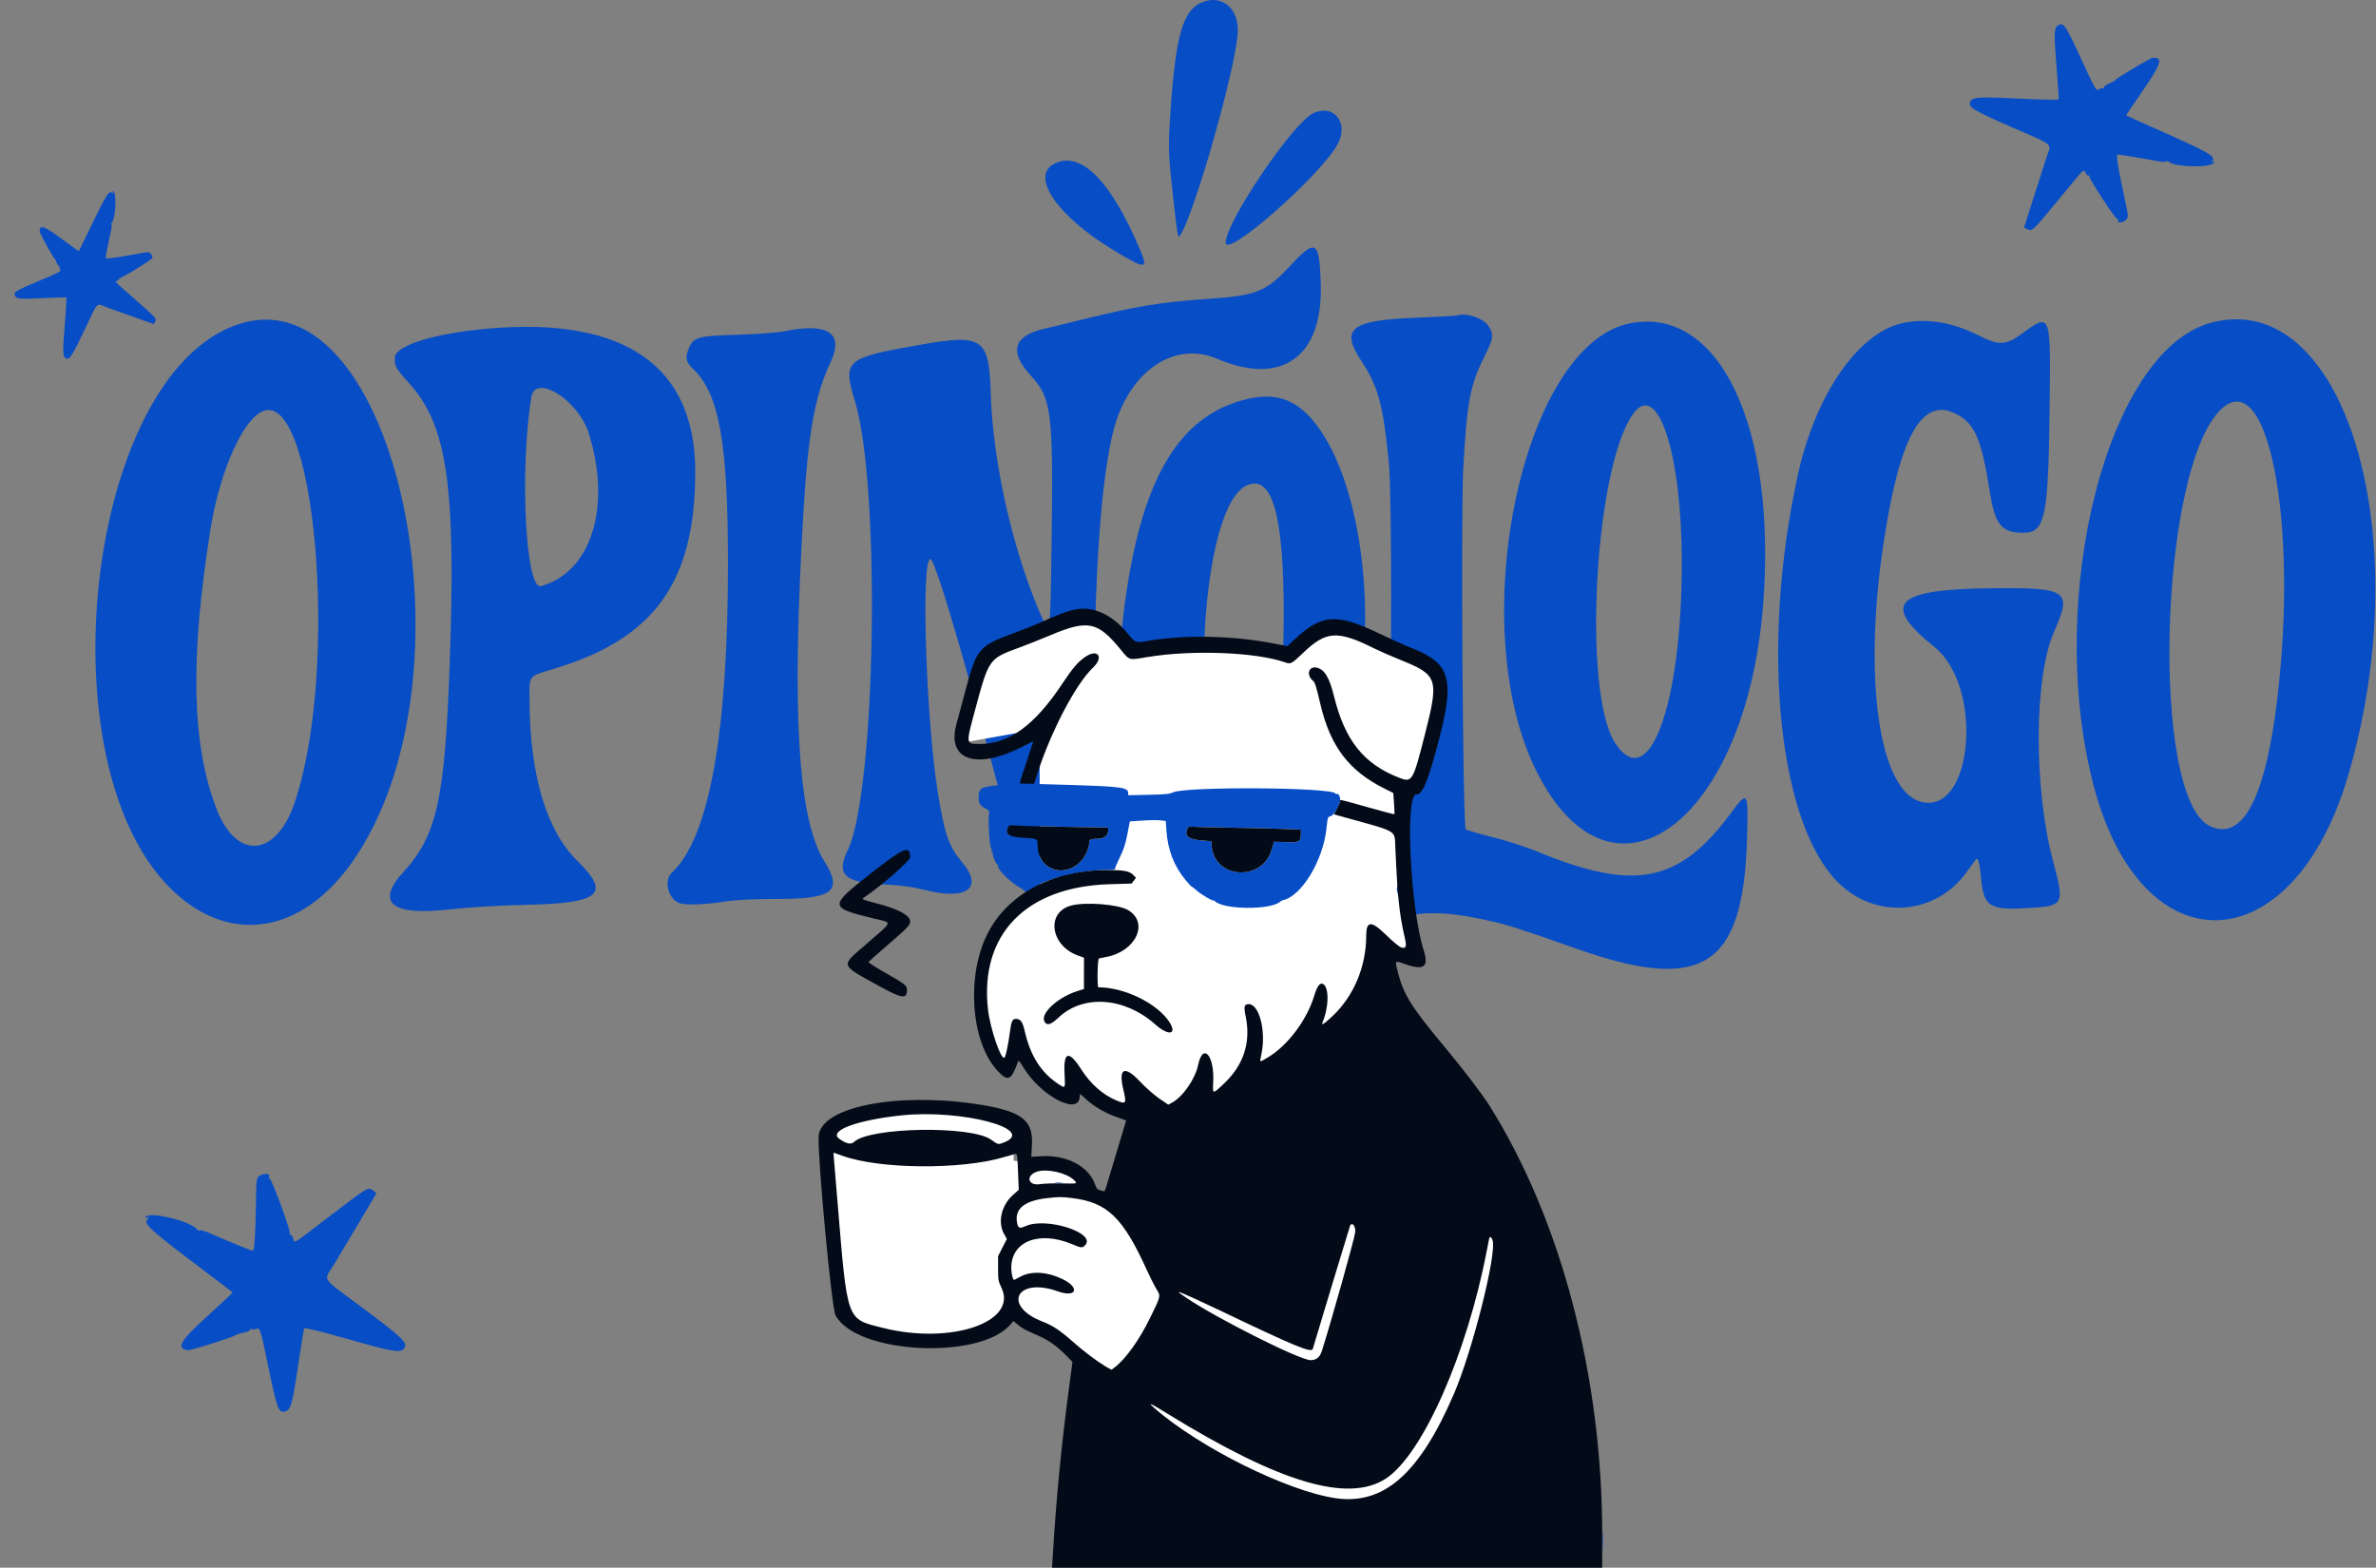 <svg width="1370" height="904" viewBox="0 0 1370 904" fill="none" xmlns="http://www.w3.org/2000/svg">
<rect x="0" y="0" width="1370" height="904" fill="#808080" stroke="none"/>
<path fill-rule="evenodd" clip-rule="evenodd" d="M693.75 1.094C681.96 5.524 677.785 20.051 674.704 67.372C673.505 85.771 673.643 88.96 676.884 117.865C678.763 134.614 679.239 137.37 680.07 136.289C688.212 125.701 713.75 35.449 713.75 17.266C713.75 4.558 704.48 -2.938 693.75 1.094ZM757.25 65.272C745.562 70.695 706.75 128.049 706.75 139.898C706.75 149.146 759.643 102.921 770.908 83.829C778.217 71.442 769.494 59.591 757.25 65.272ZM608.902 93.95C593.21 100.548 608.727 124.123 641.983 144.211C660.89 155.631 662.299 155.582 657.221 143.676C640.569 104.63 624.016 87.595 608.902 93.95ZM744.509 152.669C730.027 168.286 724.965 170.371 696.75 172.337C669.436 174.24 655.257 176.539 625.75 183.852C616.125 186.237 605.775 188.741 602.75 189.416C584.225 193.55 581.501 202.677 594.562 216.853C606.349 229.646 607.335 237.633 606.361 312.372C605.671 365.249 605.499 366.696 601.079 356.777C584.432 319.422 572.505 267.494 571.267 226.982C570.284 194.781 566.87 192.434 530.351 198.849C487.268 206.417 485.791 207.71 493.007 231.525C507.948 280.835 505.047 457.071 488.747 490.372C481.944 504.271 486.923 508.987 509.484 510.01C519.142 510.448 526.085 511.366 532.75 513.085C557.327 519.423 567.365 512.266 554.818 497.349C547.121 488.198 544.634 481.102 540.807 457.372C533.905 414.575 530.946 322.363 536.475 322.373C539.487 322.379 560.968 396.498 583.785 485.612C593.6 523.945 592.001 522.004 613.427 521.595C638.8 521.111 642.78 516.104 638.251 490.372C627.619 429.955 629.591 297.902 641.857 248.872C650.441 214.564 676.727 196.162 701.813 206.899C738.983 222.808 762.747 205.83 761.561 164.212C760.836 138.788 758.713 137.351 744.509 152.669ZM840.25 181.905C839.7 182.111 828.377 182.728 815.088 183.276C778.724 184.775 772.73 189.752 785.024 208.242C794.694 222.783 797.595 233.618 800.855 267.372C802.536 284.782 802.582 398.577 800.916 419.372C796.537 474.036 789.561 498.521 773.357 516.112C757.323 533.518 769.687 540.993 798.639 531.395C817.418 525.17 832.163 525.04 858.25 530.871C869.978 533.493 874.045 534.793 909.531 547.271C981.692 572.643 1005.09 557.589 1007.3 484.372C1008.15 456.067 1007.88 455.59 998.292 468.555C968.226 509.224 942.643 514.336 886.178 490.957C880.089 488.436 868.614 484.749 860.678 482.764C852.743 480.78 845.754 478.755 845.149 478.265C843.504 476.935 842.268 296.242 843.723 269.872C845.792 232.364 847.687 222.109 855.402 206.683C861.29 194.907 861.557 193.059 858.122 187.817C855.262 183.453 845.092 180.088 840.25 181.905ZM137.799 186.873C49.422 215.477 23.621 443.553 100.723 514.612C133.553 544.868 174.126 538.006 202.929 497.324C277.882 391.457 228.784 157.425 137.799 186.873ZM1274.75 186.132C1215.42 202.137 1179.26 343.395 1206.8 451.552C1234.26 559.397 1322.3 556.303 1354.2 446.372C1394.58 307.195 1351.32 165.474 1274.75 186.132ZM939.858 186.454C877.636 198.673 843.843 360.792 885.991 444.872C929.543 531.75 1007.14 474.154 1016.68 347.872C1024.39 245.837 991.319 176.347 939.858 186.454ZM1096.37 186.484C1071.18 192.398 1046.9 227.696 1036.83 273.039C1014.52 373.552 1025.5 478.093 1061.8 510.729C1083.49 530.226 1116.38 526.905 1133.5 503.489C1136.57 499.3 1139.25 495.66 1139.47 495.401C1140.47 494.19 1141.57 498.322 1142.22 505.737C1143.74 523.196 1146.79 525.069 1171.14 523.546C1189.91 522.372 1190.41 521.319 1183.88 496.902C1172.5 454.427 1172.78 390.498 1184.44 364.132C1194.91 340.457 1192.45 338.775 1148.08 339.224C1092.49 339.787 1084.41 348.141 1115.36 373.038C1144.07 396.132 1137.59 470.333 1107.56 462.335C1083.61 455.955 1074.26 392.147 1085.88 314.372C1095.18 252.082 1107.82 228.965 1127.39 238.44C1138.53 243.834 1142.5 252.804 1147.28 283.372C1150.12 301.534 1153.64 306.516 1164.13 307.183C1179.78 308.18 1181.21 301.567 1181.93 224.733C1182.33 181.631 1181.84 180.573 1166.64 191.852C1156.63 199.276 1152.92 199.493 1140.74 193.367C1125.33 185.617 1110.11 183.257 1096.37 186.484ZM282.25 189.42C251.455 192.031 228.445 198.975 227.728 205.872C227.224 210.718 228.191 212.535 235.58 220.624C257.821 244.973 262.938 279.665 259.334 381.676C256.533 460.948 251.982 481.638 232.709 502.726C216.31 520.669 225.663 528.261 259.417 524.406C270.3 523.163 287.578 522.136 303.75 521.77C346.264 520.81 352.343 515.507 332.861 496.374C315.006 478.839 305.509 446.888 305.307 403.673C305.239 389.074 304.379 390.183 319.218 385.735C377.277 368.333 400.714 335.823 400.885 272.454C401.049 211.223 360.427 182.791 282.25 189.42ZM452.25 191.024C448.4 191.809 436.164 192.715 425.06 193.036C402.403 193.693 399.89 194.398 397.19 200.862C394.89 206.365 395.382 208.61 399.832 212.919C414.72 227.336 419.751 255.571 419.749 324.702C419.748 423.302 408.893 483.114 387.339 503.296C382.818 507.529 384.844 517.211 390.932 520.47C393.98 522.101 404.917 521.887 417.493 519.95C424.413 518.884 434.635 518.371 448.993 518.37C480.365 518.368 486.012 513.712 475.323 496.659C460.009 472.228 456.35 410.577 463.315 294.372C465.996 249.651 469.968 227.773 478.795 209.115C486.843 192.103 477.657 185.842 452.25 191.024ZM306.328 229.122C299.534 271.706 303.068 340.446 311.923 337.984C340.969 329.908 352.731 292.325 339.498 249.872C333.514 230.671 308.57 215.068 306.328 229.122ZM716.576 230.74C680.347 240.663 659.756 274.398 649.659 340.368C622.406 518.449 743.875 582.874 781.646 410.372C793.82 354.773 785.152 283.787 761.948 249.054C749.587 230.552 736.521 225.278 716.576 230.74ZM1280.9 235.826C1244.92 269.481 1239.58 459.589 1274.15 476.322C1293.04 485.47 1306.28 460.385 1313.16 402.372C1325.2 300.833 1307.75 210.715 1280.9 235.826ZM941.706 238.591C919.545 269.184 912.303 398.357 931.081 428.104C950.528 458.911 969.812 406.95 969.73 323.961C969.669 261.295 955.82 219.108 941.706 238.591ZM149.436 238.24C138.249 245.616 126.224 274.464 121.244 305.872C109.456 380.214 110.565 429.425 124.866 466.516C136.314 496.206 159.132 494.458 169.814 463.072C196.465 384.763 181.282 217.243 149.436 238.24ZM719.146 279.801C687.074 293.763 685.166 472.961 717.202 462.388C731.605 457.635 740.23 416.756 740.205 353.372C740.183 296.947 733.488 273.558 719.146 279.801Z" fill="#074DC5"/>
<path d="M477.885 647.764L531.485 637.305L585.085 646.456L581.817 759.54L560.246 773.267H531.485L502.07 769.345L485.729 756.926L477.885 647.764Z" fill="white"/>
<path d="M564.167 381.722L621.036 354.922L646.529 367.995L653.065 375.839L709.28 371.917L749.154 375.839L766.149 362.112L813.866 381.722L830.861 390.874L824.325 435.976L813.866 455.586L805.369 513.109L813.866 545.138L799.486 548.407L785.105 593.509L751.768 601.353L721.046 639.266H666.792H642.607L618.421 619.656L614.499 628.154L598.158 618.349L588.353 593.509L579.202 613.119L570.05 601.353L566.782 561.48L575.933 534.026L599.465 516.377V420.288L552.401 428.786L564.167 381.722Z" fill="white"/>
<path d="M567.435 667.374L595.542 670.642L621.035 673.91L677.903 737.969L815.172 691.559H870.734L845.241 876.546L677.903 856.936L649.796 792.877L621.035 782.418L590.966 760.194H576.586L567.435 667.374Z" fill="white"/>
<path fill-rule="evenodd" clip-rule="evenodd" d="M584.743 451.994C583.148 452.096 581.974 452.392 582.135 452.651C582.295 452.911 581.196 453.013 579.692 452.879C573.589 452.333 564.231 454.237 565.212 455.825C565.395 456.121 565.255 456.364 564.902 456.364C564.527 456.364 564.259 457.758 564.259 459.704C564.259 463.365 565.047 464.595 568.558 466.41C570.469 467.399 570.489 467.454 570.132 470.878C569.698 475.027 570.726 488.782 571.488 489.039C571.784 489.139 571.886 489.754 571.716 490.406C571.538 491.086 571.711 491.592 572.119 491.592C572.512 491.592 572.67 491.857 572.469 492.181C571.99 492.958 574.551 498.88 575.368 498.88C575.716 498.88 575.83 499.051 575.62 499.261C574.322 500.56 582.252 508.587 588.077 511.87C590.014 512.961 591.392 514.07 591.139 514.334C590.886 514.597 591.734 514.103 593.022 513.237C602.174 507.083 621.713 501.915 636.623 501.704C640.178 501.655 642.979 501.433 642.847 501.212C642.714 500.992 643.968 497.985 645.632 494.531C648 489.615 648.963 486.668 650.062 480.962L651.466 473.674L658.73 473.18C662.726 472.909 667.389 472.855 669.094 473.061L672.193 473.435L672.566 479.021C673.306 490.099 676.957 499.486 683.677 507.582C685.555 509.844 687.198 511.589 687.328 511.459C687.458 511.329 688.596 512.203 689.859 513.403C692.06 515.495 699.704 520.011 699.704 519.219C699.704 519.009 700.092 519.225 700.567 519.7C705.498 524.63 732.87 524.835 738.098 519.98C738.544 519.566 739.313 519.145 739.806 519.045C750.355 516.9 762.87 496.313 764.827 477.883C765.532 471.242 765.6 471.033 767.132 470.726C768.782 470.397 771.504 466.225 772.629 462.301C773.205 460.292 771.914 457.173 770.792 457.866C770.502 458.046 770.172 457.933 770.06 457.615C768.793 454.018 683.878 453.408 676.32 456.941C674.285 457.892 671.992 458.117 662.199 458.328L650.507 458.579V457.242C650.507 454.144 646.625 453.583 619.171 452.713C592.042 451.855 588.183 451.774 584.743 451.994ZM581.719 476.186C578.994 480.785 581.197 482.628 589.994 483.109C598.235 483.559 598.272 483.578 598.272 487.457C598.272 501.678 614.036 507.074 623.656 496.146C626.12 493.347 628.034 488.813 628.034 485.776C628.034 484.131 629.067 483.696 632.97 483.696C636.583 483.696 638.966 481.812 638.966 478.955V477.196L613.912 476.783C600.132 476.557 587.322 476.211 585.444 476.015C583.567 475.82 581.89 475.897 581.719 476.186ZM684.781 477.379C684.638 477.847 684.382 478.664 684.214 479.195C683.202 482.393 685.99 484.141 692.937 484.666L698.336 485.073L698.665 488.255C700.598 506.984 727.831 508.418 733.228 490.074L734.604 485.398L741.582 485.61C749.456 485.849 750.087 485.478 750.107 480.602L750.117 478.419L740.533 478.024C735.262 477.807 721.528 477.474 710.013 477.285C698.497 477.096 688.168 476.849 687.059 476.735C685.719 476.599 684.955 476.815 684.781 477.379ZM608.446 682.139C609.532 682.274 611.308 682.274 612.394 682.139C613.48 682.005 612.591 681.895 610.42 681.895C608.248 681.895 607.36 682.005 608.446 682.139ZM924.074 888.208C924.074 893.72 924.166 895.975 924.279 893.219C924.391 890.463 924.391 885.954 924.279 883.197C924.166 880.441 924.074 882.696 924.074 888.208Z" fill="#074DC5"/>
<path fill-rule="evenodd" clip-rule="evenodd" d="M619.228 351.577C615.274 352.447 610.036 354.452 600.095 358.902C596.588 360.472 589.618 363.249 584.607 365.073C564.755 372.297 563.136 374.131 557.254 396.04C555.387 402.995 552.763 412.772 551.423 417.768C545.779 438.808 563.557 444.29 590.833 429.922C593.589 428.471 595.843 427.357 595.843 427.448C595.843 427.539 594.07 432.92 591.902 439.407C589.735 445.894 587.959 451.38 587.954 451.598C587.951 451.817 589.817 451.985 592.101 451.97L596.255 451.944L597.935 446.714C605.933 421.808 620.252 394.455 630.261 384.961C636.478 379.064 633.256 373.988 626.18 378.531C621.887 381.287 618.675 384.978 612.6 394.134C596.591 418.267 581.859 429.032 564.839 429.032C556.847 429.032 556.881 429.279 562.164 409.658C570.198 379.822 570.163 379.871 587.644 373.467C591.987 371.877 599.966 368.707 605.376 366.424C627.326 357.163 632.875 358.296 646.354 374.791C651.335 380.888 650.766 380.729 661.275 378.958C687.105 374.604 724.167 376.019 741.136 382.006C744.253 383.105 744.78 382.817 751.636 376.258C764.681 363.777 771.343 363.408 792.518 373.994C795.421 375.445 802.317 378.458 807.842 380.688C829.115 389.278 829.795 391.424 821.514 423.869C814.679 450.646 814.243 451.379 806.83 448.515C786.415 440.629 775.493 427.024 769.246 401.7C766.528 390.679 763.712 385.982 759.234 384.998C754.527 383.965 753 389.185 757.031 392.53C758.224 393.52 758.846 395.476 761.324 406.032C767.065 430.49 777.81 444.583 798.585 454.904L803.357 457.275L803.798 463.265C804.041 466.56 804.126 469.369 803.988 469.507C803.85 469.645 796.951 467.838 788.657 465.491C771.63 460.672 772.594 460.864 772.58 462.286C772.574 462.87 771.791 464.76 770.84 466.484L769.11 469.62L776.018 471.52C805.942 479.754 804.109 478.695 804.513 487.983C805.782 517.064 806.849 527.327 809.997 540.73C812.042 549.438 809.292 548.918 798.621 538.579C790.644 530.851 787.779 531.073 787.771 539.422C787.756 557.31 780.626 574.37 768.332 585.935C763.442 590.535 761.706 591.62 762.58 589.531C766.384 580.434 766.406 568.767 762.621 567.314C760.964 566.678 759.341 568.982 757.775 574.195C753.572 588.194 742.363 603.087 730.978 609.8C725.892 612.8 726.252 612.992 727.339 607.862C730.112 594.772 726.132 579.054 720.044 579.054C717.41 579.054 717.062 580.386 718.234 585.974C721.367 600.9 717.14 614.109 705.811 624.796C699.05 631.173 699.172 631.192 699.544 623.834C700.316 608.594 693.579 601.02 690.861 614.071C689.173 622.177 682.032 632.483 675.765 635.858L673.635 637.005L668.506 633.522C665.433 631.434 660.958 627.489 657.341 623.678C648.24 614.09 644.704 615.89 647.762 628.555C649.652 636.381 649.283 636.925 643.69 634.572C635.814 631.257 628.797 625.049 623.443 616.659C616.288 605.45 613.109 606.295 613.811 619.22C614.291 628.039 614.401 627.885 609.805 624.8C600.198 618.349 594.107 608.689 590.92 594.848C589.602 589.124 588.494 587.557 585.761 587.557C583.656 587.557 583.13 588.812 582.164 596.13C581.308 602.605 579.901 609.168 579.223 609.847C577.308 611.761 570.928 593.22 569.675 582.102C564.805 538.866 591.554 511.326 639.815 509.888L652.506 509.509L653.745 507.846L654.985 506.184L653.545 504.651C651.388 502.354 648.065 501.695 638.664 501.701C606.73 501.72 580.921 515.469 569.278 538.663C557.104 562.915 559.792 600.545 574.886 617.168C581.157 624.074 583.083 623.24 587.084 611.884C587.278 611.335 588.341 612.592 589.912 615.225C600.05 632.211 622.568 643.832 622.568 632.076C622.568 630.557 622.646 630.588 625.453 633.204C630.855 638.24 637.507 642.085 645.193 644.615C647.448 645.357 649.293 646.094 649.293 646.253C649.293 646.411 646.86 654.52 643.887 664.272C640.913 674.025 638.163 683.188 637.776 684.636C637.249 686.602 636.835 687.178 636.141 686.911C635.629 686.715 634.569 686.394 633.786 686.197C632.767 685.941 632.095 685.055 631.422 683.083C627.871 672.658 615.111 665.897 600.565 666.732L594.657 667.071L595.033 659.65C595.751 645.49 588.334 640.322 561.83 636.507C515.379 629.823 472.872 638.71 472.036 655.282C471.4 667.864 479.473 753.95 481.697 758.309C493.184 780.826 565.097 784.605 582.755 763.621L584.297 761.788L586.882 763.876C589.945 766.352 590.67 766.745 598.315 770.063C604.66 772.817 609.321 776.113 614.858 781.764L618.385 785.362L616.25 801.406C611.972 833.551 608.883 865.607 607.023 897.167L606.62 904H765.224H923.828V884.705C923.828 793.936 900.322 704.179 859.301 638.315C854.86 631.185 843.988 616.907 832.675 603.349C814.027 581 809.432 573.711 806.193 561.33C804.147 553.511 803.937 553.786 810.273 555.991C821.12 559.767 823.972 557.616 820.894 547.98C813.206 523.909 810.048 458.186 816.579 458.186C820.024 458.186 822.756 452.064 828.237 432.069C839.247 391.905 837.036 382.811 814.062 373.755C810.461 372.334 801.849 368.466 794.924 365.157C770.478 353.475 762.076 354.113 746.329 368.843L742.306 372.606L734.286 371.043C711.077 366.517 683.362 365.923 662.387 369.502C654.565 370.837 654.907 370.959 650.068 365.108C640.946 354.081 629.897 349.234 619.228 351.577ZM581.72 476.186C578.995 480.785 581.198 482.628 589.995 483.109C598.236 483.559 598.273 483.578 598.273 487.457C598.273 501.678 614.038 507.074 623.657 496.146C626.121 493.347 628.035 488.813 628.035 485.776C628.035 484.131 629.068 483.696 632.971 483.696C636.584 483.696 638.967 481.812 638.967 478.955V477.196L613.913 476.783C600.133 476.557 587.323 476.211 585.445 476.015C583.568 475.82 581.891 475.897 581.72 476.186ZM684.782 477.379C684.639 477.847 684.383 478.664 684.215 479.195C683.203 482.393 685.991 484.141 692.938 484.666L698.337 485.073L698.666 488.255C700.599 506.984 727.832 508.418 733.229 490.074L734.605 485.398L741.583 485.61C749.457 485.849 750.088 485.478 750.108 480.602L750.118 478.419L740.534 478.024C735.263 477.807 721.529 477.474 710.014 477.285C698.498 477.096 688.169 476.849 687.06 476.735C685.72 476.599 684.956 476.815 684.782 477.379ZM502.004 503.755C477.712 522.822 477.767 523.357 504.685 529.867C514.74 532.299 515.407 530.642 498.458 545.313C484.674 557.244 484.293 556.151 506.518 568.402C520.327 576.014 522.958 576.379 522.958 570.685C522.958 568.298 521.89 567.48 509.743 560.549C504.647 557.642 500.629 555.017 500.815 554.716C501.001 554.416 505.17 550.703 510.082 546.464C523.527 534.862 524.78 533.572 524.78 531.34C524.78 527.882 517.98 524.189 505.798 521.032C497.677 518.927 496.733 518.549 497.811 517.828C508.15 510.903 524.78 496.411 524.78 494.325C524.78 487.146 521.358 488.563 502.004 503.755ZM617.617 522.196C602.448 526.282 605.987 546.401 622.755 551.401C624.027 551.78 625.052 552.281 625.033 552.514C625.013 552.746 624.998 556.85 624.998 561.632V570.329L621.505 571.415C609.709 575.083 599.442 584.682 602.348 589.326C603.761 591.586 606.044 590.859 610.382 586.767C624.662 573.295 648.477 575 666.134 590.758C673.838 597.633 679.06 596.611 674.145 589.19C667.053 578.482 648.266 569.34 633.349 569.336C632.51 569.336 632.809 552.921 633.653 552.693C634.071 552.58 635.962 552.197 637.856 551.843C655.031 548.63 662.724 531.998 650.381 524.766C644.739 521.46 625.85 519.979 617.617 522.196ZM519.618 643.21C493.699 645.969 477.498 652.107 483.969 656.715C488.05 659.62 490.66 660.16 492.473 658.471C501.637 649.928 560.117 648.992 571.477 657.206C575.441 660.072 575.544 660.097 578.58 658.938C598.679 651.262 554.552 639.491 519.618 643.21ZM480.807 667.882C480.96 669.637 481.903 680.911 482.903 692.937C488.713 762.848 487.833 760.419 509.292 765.783C548.275 775.528 586.846 762.456 577.478 742.675C575.594 738.695 575.496 738.143 575.496 731.418V724.347L578.023 719.401L580.55 714.457L578.945 711.592C575.138 704.799 577.356 695.067 584.076 689.077L587.419 686.098L586.985 675.646C586.56 665.45 586.518 665.202 585.275 665.474C584.574 665.627 581.66 666.447 578.801 667.296C553.995 674.66 506.978 674.242 485.677 666.467C483.004 665.492 480.752 664.694 480.673 664.694C480.594 664.694 480.654 666.128 480.807 667.882ZM598.056 675.605C591.222 677.806 592.588 683.949 599.666 682.847C601.896 682.5 607.552 682.305 612.234 682.413C621.534 682.63 621.493 682.642 619.076 680.33C614.871 676.308 603.681 673.793 598.056 675.605ZM604.181 690.864C591.437 692.212 585.454 696.583 586.284 703.942C586.763 708.191 587.675 708.758 591.326 707.075C603.228 701.586 632.659 711.089 625.605 718.143C624.02 719.728 623.473 719.686 618.532 717.599C599.269 709.463 583.089 715.681 583.089 731.219C583.089 734.382 584.11 738.398 584.828 738.059C585.041 737.958 586.718 737.081 588.555 736.11C594.836 732.788 603.934 733.356 612.675 737.616C622.942 742.619 620.694 748.492 609.972 744.679C585.983 736.148 577.654 753.138 601.381 762.205C606.77 764.264 611.31 767.263 618.013 773.191C624.562 778.983 631.815 784.518 636.983 787.667L640.769 789.973L642.869 788.372C649.038 783.666 656.898 772.699 662.95 760.356C669.477 747.038 669.356 747.582 666.76 743.278C665.574 741.312 663.176 736.562 661.43 732.72C647.441 701.935 638.511 693.326 618.013 690.864C611.983 690.139 611.038 690.139 604.181 690.864ZM778.378 707.058C778.05 707.893 758.194 773.492 756.96 777.818C756.236 780.358 747.165 776.603 703.046 755.499C698.369 753.262 691.809 750.197 688.469 748.687C677.971 743.944 677.403 743.914 684.136 748.457C701.824 760.393 749.552 784.347 755.645 784.347C758.971 784.347 761.013 782.693 762.173 779.06C767.435 762.577 780.76 715.165 781.367 710.772C781.87 707.122 779.505 704.183 778.378 707.058ZM858.568 714.65C858.407 715.402 857.83 718.34 857.286 721.18C845.856 780.843 820.19 838.84 799.124 852.611C777.355 866.841 737.859 855.099 672.996 815.113C663.271 809.117 661.509 808.346 665.413 811.793C690.991 834.373 742.132 859.854 770.068 863.936C797.871 868 818.511 849.835 838.284 803.898C849.077 778.824 863.198 722.647 860.589 715.163C859.817 712.949 858.979 712.737 858.568 714.65Z" fill="#040B18"/>
<path d="M85.042 703.047C86.318 701.671 86.302 701.475 84.963 702.073C84.03 702.489 83.537 702.384 83.849 701.835C85.863 698.294 109.763 704.052 113.742 709.037C114.257 709.682 114.867 709.889 115.097 709.496C115.327 709.104 117.687 709.728 120.34 710.882C133.665 716.676 145.321 721.421 145.877 721.276C146.708 721.06 147.374 710.094 147.597 692.964C147.774 679.278 147.844 678.898 150.434 677.614C153.059 676.314 156.098 676.98 155.122 678.643C154.845 679.115 155.038 679.619 155.552 679.761C156.831 680.117 167.812 710.094 167.106 711.298C166.794 711.828 166.95 712.155 167.451 712.024C167.952 711.895 168.694 712.846 169.101 714.139C170.019 717.061 167.811 718.377 188.273 702.712C212.172 684.415 212.29 684.343 214.922 686.402L217.068 688.083L207.219 704.7C201.802 713.84 195.176 724.929 192.493 729.342C186.536 739.145 184.069 735.525 209.82 754.764C232.856 771.974 235.423 774.528 232.891 777.71C230.823 780.311 226.179 779.505 199.848 771.975C186.672 768.207 175.688 765.474 175.438 765.901C175.187 766.327 173.549 776.294 171.797 788.048C168.486 810.258 167.659 813.089 164.22 813.985C160.652 814.913 159.651 812.209 154.777 788.456C150.352 766.898 149.88 765.378 147.868 766.227C146.681 766.728 145.383 766.804 144.986 766.397C144.588 765.989 144.274 766.147 144.288 766.747C144.302 767.348 142.58 768.135 140.464 768.495C138.347 768.856 136.479 769.383 136.313 769.665C135.731 770.657 110.019 778.873 108.36 778.598C101.257 777.42 103.667 773.381 120.706 757.908C128.164 751.136 134.212 745.474 134.147 745.325C134.082 745.176 127.191 739.9 118.833 733.599C85.893 708.762 82.548 705.738 85.042 703.047Z" fill="#074DC5"/>
<path d="M64.546 111.066C65.502 111.656 65.616 111.623 65.109 110.907C64.756 110.407 64.76 110.105 65.119 110.224C67.433 110.996 66.832 125.704 64.367 128.622C64.049 128.999 63.998 129.381 64.255 129.471C64.512 129.56 64.421 131.019 64.051 132.712C62.199 141.213 60.769 148.612 60.918 148.921C61.142 149.384 67.661 148.499 77.748 146.637C85.808 145.148 86.039 145.145 87.095 146.517C88.164 147.907 88.126 149.77 87.036 149.39C86.726 149.282 86.453 149.455 86.429 149.773C86.369 150.565 70.039 160.504 69.25 160.229C68.902 160.108 68.728 160.238 68.863 160.517C68.998 160.796 68.525 161.342 67.813 161.732C66.204 162.611 65.174 161.468 76.756 171.663C90.285 183.572 90.341 183.633 89.438 185.419L88.7 186.875L77.793 183.024C71.794 180.906 64.51 178.304 61.605 177.242C55.154 174.883 56.993 173.013 48.69 190.378C41.261 205.911 40.06 207.717 37.896 206.6C36.128 205.688 36.061 202.866 37.42 186.523C38.099 178.346 38.426 171.576 38.146 171.478C37.867 171.381 31.822 171.578 24.714 171.917C11.283 172.557 9.524 172.401 8.597 170.485C7.636 168.497 9.108 167.595 22.494 161.967C34.641 156.859 35.479 156.405 34.746 155.322C34.314 154.683 34.118 153.93 34.311 153.649C34.504 153.368 34.375 153.202 34.024 153.28C33.673 153.358 33.011 152.438 32.553 151.237C32.094 150.035 31.567 149 31.382 148.935C30.732 148.709 22.913 134.562 22.882 133.556C22.747 129.246 25.4 130.192 36.472 138.4C41.317 141.992 45.347 144.886 45.427 144.83C45.507 144.775 47.804 140.113 50.533 134.47C61.288 112.231 62.675 109.915 64.546 111.066Z" fill="#074DC5"/>
<path d="M1275.8 92.674C1274.99 94.088 1275.04 94.251 1276.06 93.483C1276.76 92.947 1277.2 92.939 1277.05 93.465C1276.04 96.855 1254.69 96.675 1250.35 93.24C1249.79 92.796 1249.23 92.74 1249.11 93.117C1249 93.494 1246.88 93.43 1244.41 92.974C1232 90.688 1221.21 88.963 1220.77 89.194C1220.11 89.54 1221.7 98.946 1224.87 113.478C1227.41 125.089 1227.42 125.424 1225.48 127.018C1223.52 128.633 1220.82 128.665 1221.32 127.067C1221.46 126.614 1221.19 126.226 1220.73 126.206C1219.58 126.156 1204.41 102.957 1204.77 101.8C1204.93 101.29 1204.73 101.045 1204.34 101.253C1203.94 101.461 1203.12 100.802 1202.53 99.788C1201.18 97.497 1202.79 95.951 1188.55 113.215C1171.93 133.381 1171.84 133.465 1169.21 132.24L1167.07 131.24L1172.14 115.252C1174.93 106.459 1178.35 95.779 1179.76 91.52C1182.87 82.06 1185.67 84.638 1160.11 73.419C1137.25 63.383 1134.58 61.727 1136.1 58.539C1137.34 55.933 1141.42 55.703 1165.17 56.905C1177.05 57.506 1186.88 57.662 1187.01 57.252C1187.14 56.842 1186.57 48.091 1185.74 37.806C1184.18 18.371 1184.33 15.814 1187.06 14.381C1189.9 12.896 1191.27 14.986 1200.06 34.12C1208.03 51.485 1208.73 52.679 1210.26 51.566C1211.17 50.909 1212.25 50.59 1212.67 50.857C1213.08 51.123 1213.32 50.928 1213.19 50.423C1213.06 49.917 1214.36 48.915 1216.08 48.195C1217.8 47.474 1219.28 46.662 1219.36 46.39C1219.66 45.437 1239.79 33.442 1241.25 33.35C1247.49 32.952 1246.24 36.84 1234.87 53.272C1229.89 60.463 1225.89 66.439 1225.97 66.552C1226.05 66.665 1232.92 69.775 1241.22 73.465C1273.96 88.007 1277.38 89.909 1275.8 92.674Z" fill="#074DC5"/>
</svg>
